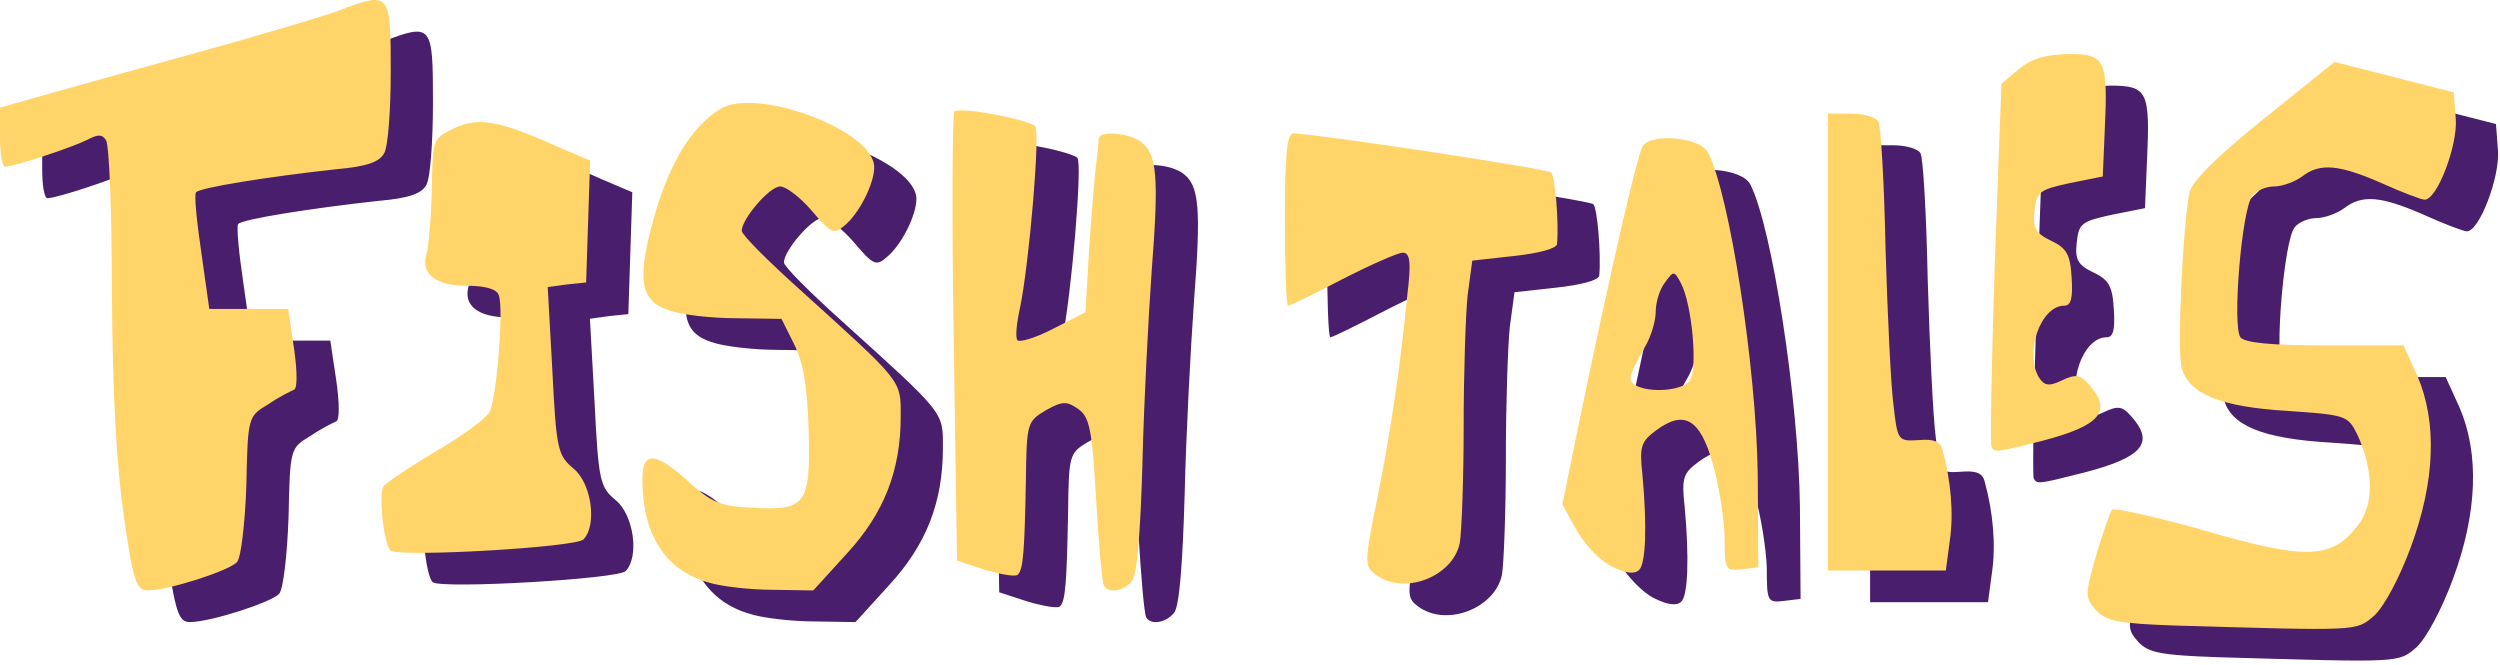 <?xml version="1.0" encoding="UTF-8" standalone="no"?><!DOCTYPE svg PUBLIC "-//W3C//DTD SVG 1.1//EN" "http://www.w3.org/Graphics/SVG/1.1/DTD/svg11.dtd"><svg width="100%" height="100%" viewBox="0 0 237 63" version="1.1" xmlns="http://www.w3.org/2000/svg" xmlns:xlink="http://www.w3.org/1999/xlink" xml:space="preserve" xmlns:serif="http://www.serif.com/" style="fill-rule:evenodd;clip-rule:evenodd;stroke-linejoin:round;stroke-miterlimit:1.414;"><path id="fish-tales" serif:id="fish tales" d="M210.187,62.301c-5.4,-0.189 -6.53,-0.44 -7.472,-1.444c-1.067,-1.193 -1.067,-1.444 0,-5.212c0.628,-2.134 1.319,-4.081 1.507,-4.332c0.188,-0.188 4.207,0.691 8.853,2.009c9.543,2.763 11.992,2.7 14.44,-0.502c1.57,-1.883 1.507,-5.337 -0.062,-8.664c-0.879,-1.758 -1.068,-1.821 -6.53,-2.198c-6.467,-0.376 -9.481,-1.632 -10.109,-4.144c-0.439,-1.632 0.126,-13.624 0.754,-16.575c0.251,-1.067 2.511,-3.327 7.032,-6.969l6.718,-5.4l11.301,2.889l0.189,2.511c0.188,2.511 -1.758,7.66 -2.951,7.66c-0.314,0 -2.135,-0.691 -4.081,-1.57c-4.019,-1.758 -5.839,-1.946 -7.535,-0.628c-0.69,0.503 -1.883,0.942 -2.637,0.942c-0.753,0 -1.695,0.377 -2.072,0.879c-1.004,1.193 -1.946,12.369 -1.13,13.436c0.44,0.502 2.826,0.754 8.037,0.754l7.409,0l1.318,2.888c1.884,4.395 1.695,9.982 -0.628,16.261c-1.067,2.888 -2.511,5.588 -3.453,6.467c-1.758,1.507 -1.381,1.444 -18.898,0.942Zm-101.524,-3.767c-0.188,-0.314 -0.502,-3.956 -0.753,-8.225c-0.377,-6.656 -0.628,-7.786 -1.696,-8.539c-1.067,-0.754 -1.507,-0.754 -3.076,0.125c-1.758,1.068 -1.821,1.193 -1.884,6.718c-0.125,6.593 -0.251,8.351 -0.753,8.853c-0.188,0.251 -1.57,0 -3.077,-0.439l-2.699,-0.879l-0.314,-21.033c-0.189,-11.553 -0.126,-21.222 0.062,-21.536c0.377,-0.502 6.844,0.691 7.66,1.382c0.503,0.502 -0.565,13.059 -1.444,17.266c-0.314,1.381 -0.439,2.699 -0.251,3.013c0.188,0.251 1.695,-0.188 3.39,-1.067l3.077,-1.57l0.314,-5.462c0.188,-3.077 0.502,-6.655 0.628,-8.037c0.188,-1.381 0.314,-2.699 0.314,-2.95c0.062,-0.817 2.888,-0.566 4.018,0.313c1.507,1.131 1.695,3.265 1.004,12.181c-0.313,4.395 -0.753,12.682 -0.879,18.27c-0.188,6.53 -0.502,10.611 -1.004,11.176c-0.754,0.942 -2.198,1.193 -2.637,0.44Zm-37.483,-0.314c-4.081,-1.131 -6.278,-4.521 -6.278,-9.732c0,-2.763 1.193,-2.7 4.395,0.188c2.134,1.947 3.013,2.323 5.901,2.449c5.212,0.314 5.651,-0.251 5.463,-7.283c-0.126,-4.27 -0.503,-6.467 -1.382,-8.225l-1.192,-2.386l-4.27,-0.063c-2.323,0 -5.211,-0.314 -6.404,-0.753c-2.825,-0.942 -3.076,-3.014 -1.256,-9.355c1.444,-4.772 3.391,-7.974 6.028,-9.669c3.327,-2.26 14.691,1.946 14.691,5.462c0,1.57 -1.444,4.458 -2.888,5.588c-0.941,0.816 -1.255,0.628 -3.013,-1.444c-1.068,-1.256 -2.449,-2.323 -3.014,-2.323c-1.005,0 -3.642,3.077 -3.642,4.207c0,0.376 2.449,2.825 5.526,5.588c9.794,8.852 9.543,8.538 9.543,11.992c0,5.148 -1.57,9.166 -5.086,12.996l-3.202,3.516l-3.892,-0.063c-2.072,0 -4.835,-0.314 -6.028,-0.69Zm-39.868,-25.931l0.565,3.767c0.314,2.198 0.314,3.768 0,3.893c-0.314,0.126 -1.444,0.691 -2.449,1.381c-1.884,1.131 -1.946,1.131 -2.072,7.66c-0.125,3.579 -0.502,6.844 -0.879,7.283c-0.691,0.816 -6.53,2.7 -8.476,2.7c-1.067,0 -1.381,-0.879 -2.26,-7.032c-0.691,-4.772 -1.068,-11.615 -1.13,-20.97c0,-7.66 -0.251,-14.252 -0.565,-14.692c-0.377,-0.565 -0.754,-0.565 -1.821,0c-1.381,0.691 -6.844,2.512 -7.723,2.512c-0.314,0 -0.502,-1.256 -0.502,-2.763l0,-2.825l3.328,-0.942c1.758,-0.502 8.476,-2.386 14.88,-4.144c6.404,-1.758 12.682,-3.642 14.001,-4.144c4.771,-1.821 4.834,-1.695 4.834,5.776c0,3.642 -0.251,7.158 -0.628,7.786c-0.439,0.816 -1.632,1.256 -4.52,1.507c-6.341,0.69 -13.059,1.758 -13.311,2.197c-0.188,0.188 0.063,2.763 0.503,5.714l0.753,5.336l7.472,0Zm103.093,25.177c-1.067,-0.816 -1.067,-1.13 0.125,-7.032c1.256,-6.278 2.198,-12.368 2.889,-19.526c0.376,-3.076 0.251,-3.955 -0.44,-3.955c-0.439,0 -3.014,1.13 -5.713,2.511c-2.637,1.381 -4.96,2.511 -5.149,2.511c-0.188,0 -0.314,-3.641 -0.314,-8.162c0,-6.09 0.189,-8.162 0.817,-8.162c1.883,0 24.046,3.328 24.423,3.705c0.377,0.313 0.753,4.708 0.565,6.78c-0.063,0.44 -1.758,0.879 -4.081,1.131l-3.955,0.439l-0.44,3.265c-0.188,1.758 -0.377,7.346 -0.377,12.369c0,5.085 -0.188,10.108 -0.376,11.175c-0.691,3.202 -5.337,4.96 -7.974,2.951Zm22.414,-0.753c-1.067,-0.503 -2.574,-2.072 -3.327,-3.391l-1.382,-2.511l1.633,-7.974c2.951,-14.189 5.399,-24.863 5.964,-25.93c0.691,-1.319 5.463,-0.942 6.216,0.565c2.072,4.018 4.583,20.468 4.709,30.514l0.063,8.79l-1.57,0.188c-1.57,0.188 -1.632,0.063 -1.632,-3.139c-0.063,-1.821 -0.565,-4.96 -1.13,-6.907c-1.193,-4.206 -2.7,-5.085 -5.337,-3.139c-1.444,1.067 -1.633,1.507 -1.319,4.269c0.44,4.835 0.314,8.351 -0.314,8.979c-0.439,0.439 -1.318,0.314 -2.574,-0.314Zm20.468,-42.945l2.135,0c1.193,0 2.386,0.314 2.637,0.753c0.251,0.377 0.565,5.839 0.69,12.055c0.189,6.278 0.503,12.934 0.754,14.817c0.377,3.391 0.439,3.453 2.386,3.328c1.444,-0.126 2.072,0.125 2.26,0.942c0.816,2.95 1.067,6.09 0.691,8.601l-0.377,2.825l-11.176,0l0,-43.321Zm-136.244,41.438c-0.628,-0.44 -1.193,-5.337 -0.69,-6.09c0.188,-0.314 2.448,-1.821 4.96,-3.328c2.511,-1.444 4.771,-3.139 5.085,-3.704c0.691,-1.256 1.382,-9.92 0.879,-11.113c-0.188,-0.565 -1.255,-0.879 -3.013,-0.879c-2.951,0 -4.395,-1.13 -3.83,-3.014c0.188,-0.628 0.439,-3.327 0.502,-6.027c0.063,-4.897 0.063,-4.897 2.135,-5.902c2.323,-1.067 4.206,-0.753 9.92,1.821l2.951,1.255l-0.189,5.777l-0.188,5.776l-1.821,0.188l-1.821,0.251l0.44,7.911c0.377,7.472 0.502,8.037 2.009,9.293c1.695,1.381 2.26,5.336 0.942,6.718c-0.754,0.753 -17.266,1.695 -18.271,1.067Zm151.752,-9.857c-0.125,-0.314 0,-8.1 0.314,-17.455l0.628,-16.952l1.632,-1.381c1.193,-1.004 2.574,-1.381 4.646,-1.444c3.579,0 3.83,0.502 3.516,7.22l-0.188,4.395l-3.139,0.628c-2.888,0.628 -3.139,0.816 -3.328,2.637c-0.188,1.633 0.126,2.135 1.57,2.825c1.444,0.691 1.821,1.256 1.946,3.516c0.126,1.947 -0.063,2.637 -0.691,2.637c-2.26,0 -3.829,4.521 -2.385,6.844c0.502,0.753 0.941,0.816 2.134,0.251c1.319,-0.628 1.758,-0.565 2.575,0.377c2.26,2.511 1.13,3.893 -4.395,5.337c-4.458,1.13 -4.521,1.13 -4.835,0.565Zm-28.63,-6.216c0.816,-1.005 0.251,-7.283 -0.816,-9.292c-0.628,-1.193 -0.691,-1.193 -1.507,-0.063c-0.502,0.628 -0.879,1.883 -0.879,2.762c0,0.879 -0.439,2.324 -0.942,3.203c-1.632,2.888 -1.758,3.264 -1.004,3.767c1.318,0.753 4.332,0.565 5.148,-0.377Z" style="fill:#491e6c;fill-rule:nonzero;"/><path id="fish-tales1" serif:id="fish tales" d="M206.187,59.301c-5.4,-0.189 -6.53,-0.44 -7.472,-1.444c-1.067,-1.193 -1.067,-1.444 0,-5.212c0.628,-2.134 1.319,-4.081 1.507,-4.332c0.188,-0.188 4.207,0.691 8.853,2.009c9.543,2.763 11.992,2.7 14.44,-0.502c1.57,-1.883 1.507,-5.337 -0.062,-8.664c-0.879,-1.758 -1.068,-1.821 -6.53,-2.198c-6.467,-0.376 -9.481,-1.632 -10.109,-4.144c-0.439,-1.632 0.126,-13.624 0.754,-16.575c0.251,-1.067 2.511,-3.327 7.032,-6.969l6.718,-5.4l11.301,2.889l0.189,2.511c0.188,2.511 -1.758,7.66 -2.951,7.66c-0.314,0 -2.135,-0.691 -4.081,-1.57c-4.019,-1.758 -5.839,-1.946 -7.535,-0.628c-0.69,0.503 -1.883,0.942 -2.637,0.942c-0.753,0 -1.695,0.377 -2.072,0.879c-1.004,1.193 -1.946,12.369 -1.13,13.436c0.44,0.502 2.826,0.754 8.037,0.754l7.409,0l1.318,2.888c1.884,4.395 1.695,9.982 -0.628,16.261c-1.067,2.888 -2.511,5.588 -3.453,6.467c-1.758,1.507 -1.381,1.444 -18.898,0.942Zm-101.524,-3.767c-0.188,-0.314 -0.502,-3.956 -0.753,-8.225c-0.377,-6.656 -0.628,-7.786 -1.696,-8.539c-1.067,-0.754 -1.507,-0.754 -3.076,0.125c-1.758,1.068 -1.821,1.193 -1.884,6.718c-0.125,6.593 -0.251,8.351 -0.753,8.853c-0.188,0.251 -1.57,0 -3.077,-0.439l-2.699,-0.879l-0.314,-21.033c-0.189,-11.553 -0.126,-21.222 0.062,-21.536c0.377,-0.502 6.844,0.691 7.66,1.382c0.503,0.502 -0.565,13.059 -1.444,17.266c-0.314,1.381 -0.439,2.699 -0.251,3.013c0.188,0.251 1.695,-0.188 3.39,-1.067l3.077,-1.57l0.314,-5.462c0.188,-3.077 0.502,-6.655 0.628,-8.037c0.188,-1.381 0.314,-2.699 0.314,-2.95c0.062,-0.817 2.888,-0.566 4.018,0.313c1.507,1.131 1.695,3.265 1.004,12.181c-0.313,4.395 -0.753,12.682 -0.879,18.27c-0.188,6.53 -0.502,10.611 -1.004,11.176c-0.754,0.942 -2.198,1.193 -2.637,0.44Zm-37.483,-0.314c-4.081,-1.131 -6.278,-4.521 -6.278,-9.732c0,-2.763 1.193,-2.7 4.395,0.188c2.134,1.947 3.013,2.323 5.901,2.449c5.212,0.314 5.651,-0.251 5.463,-7.283c-0.126,-4.27 -0.503,-6.467 -1.382,-8.225l-1.192,-2.386l-4.27,-0.063c-2.323,0 -5.211,-0.314 -6.404,-0.753c-2.825,-0.942 -3.076,-3.014 -1.256,-9.355c1.444,-4.772 3.391,-7.974 6.028,-9.669c3.327,-2.26 14.691,1.946 14.691,5.462c0,1.57 -1.444,4.458 -2.888,5.588c-0.941,0.816 -1.255,0.628 -3.013,-1.444c-1.068,-1.256 -2.449,-2.323 -3.014,-2.323c-1.005,0 -3.642,3.077 -3.642,4.207c0,0.376 2.449,2.825 5.526,5.588c9.794,8.852 9.543,8.538 9.543,11.992c0,5.148 -1.57,9.166 -5.086,12.996l-3.202,3.516l-3.892,-0.063c-2.072,0 -4.835,-0.314 -6.028,-0.69Zm-39.868,-25.931l0.565,3.767c0.314,2.198 0.314,3.768 0,3.893c-0.314,0.126 -1.444,0.691 -2.449,1.381c-1.884,1.131 -1.946,1.131 -2.072,7.66c-0.125,3.579 -0.502,6.844 -0.879,7.283c-0.691,0.816 -6.53,2.7 -8.476,2.7c-1.067,0 -1.381,-0.879 -2.26,-7.032c-0.691,-4.772 -1.068,-11.615 -1.13,-20.97c0,-7.66 -0.251,-14.252 -0.565,-14.692c-0.377,-0.565 -0.754,-0.565 -1.821,0c-1.381,0.691 -6.844,2.512 -7.723,2.512c-0.314,0 -0.502,-1.256 -0.502,-2.763l0,-2.825l3.328,-0.942c1.758,-0.502 8.476,-2.386 14.88,-4.144c6.404,-1.758 12.682,-3.642 14.001,-4.144c4.771,-1.821 4.834,-1.695 4.834,5.776c0,3.642 -0.251,7.158 -0.628,7.786c-0.439,0.816 -1.632,1.256 -4.52,1.507c-6.341,0.69 -13.059,1.758 -13.311,2.197c-0.188,0.188 0.063,2.763 0.503,5.714l0.753,5.336l7.472,0Zm103.093,25.177c-1.067,-0.816 -1.067,-1.13 0.125,-7.032c1.256,-6.278 2.198,-12.368 2.889,-19.526c0.376,-3.076 0.251,-3.955 -0.44,-3.955c-0.439,0 -3.014,1.13 -5.713,2.511c-2.637,1.381 -4.96,2.511 -5.149,2.511c-0.188,0 -0.314,-3.641 -0.314,-8.162c0,-6.09 0.189,-8.162 0.817,-8.162c1.883,0 24.046,3.328 24.423,3.705c0.377,0.313 0.753,4.708 0.565,6.78c-0.063,0.44 -1.758,0.879 -4.081,1.131l-3.955,0.439l-0.44,3.265c-0.188,1.758 -0.377,7.346 -0.377,12.369c0,5.085 -0.188,10.108 -0.376,11.175c-0.691,3.202 -5.337,4.96 -7.974,2.951Zm22.414,-0.753c-1.067,-0.503 -2.574,-2.072 -3.327,-3.391l-1.382,-2.511l1.633,-7.974c2.951,-14.189 5.399,-24.863 5.964,-25.93c0.691,-1.319 5.463,-0.942 6.216,0.565c2.072,4.018 4.583,20.468 4.709,30.514l0.063,8.79l-1.57,0.188c-1.57,0.188 -1.632,0.063 -1.632,-3.139c-0.063,-1.821 -0.565,-4.96 -1.13,-6.907c-1.193,-4.206 -2.7,-5.085 -5.337,-3.139c-1.444,1.067 -1.633,1.507 -1.319,4.269c0.44,4.835 0.314,8.351 -0.314,8.979c-0.439,0.439 -1.318,0.314 -2.574,-0.314Zm20.468,-42.945l2.135,0c1.193,0 2.386,0.314 2.637,0.753c0.251,0.377 0.565,5.839 0.69,12.055c0.189,6.278 0.503,12.934 0.754,14.817c0.377,3.391 0.439,3.453 2.386,3.328c1.444,-0.126 2.072,0.125 2.26,0.942c0.816,2.95 1.067,6.09 0.691,8.601l-0.377,2.825l-11.176,0l0,-43.321Zm-136.244,41.438c-0.628,-0.44 -1.193,-5.337 -0.69,-6.09c0.188,-0.314 2.448,-1.821 4.96,-3.328c2.511,-1.444 4.771,-3.139 5.085,-3.704c0.691,-1.256 1.382,-9.92 0.879,-11.113c-0.188,-0.565 -1.255,-0.879 -3.013,-0.879c-2.951,0 -4.395,-1.13 -3.83,-3.014c0.188,-0.628 0.439,-3.327 0.502,-6.027c0.063,-4.897 0.063,-4.897 2.135,-5.902c2.323,-1.067 4.206,-0.753 9.92,1.821l2.951,1.255l-0.189,5.777l-0.188,5.776l-1.821,0.188l-1.821,0.251l0.44,7.911c0.377,7.472 0.502,8.037 2.009,9.293c1.695,1.381 2.26,5.336 0.942,6.718c-0.754,0.753 -17.266,1.695 -18.271,1.067Zm151.752,-9.857c-0.125,-0.314 0,-8.1 0.314,-17.455l0.628,-16.952l1.632,-1.381c1.193,-1.004 2.574,-1.381 4.646,-1.444c3.579,0 3.83,0.502 3.516,7.22l-0.188,4.395l-3.139,0.628c-2.888,0.628 -3.139,0.816 -3.328,2.637c-0.188,1.633 0.126,2.135 1.57,2.825c1.444,0.691 1.821,1.256 1.946,3.516c0.126,1.947 -0.063,2.637 -0.691,2.637c-2.26,0 -3.829,4.521 -2.385,6.844c0.502,0.753 0.941,0.816 2.134,0.251c1.319,-0.628 1.758,-0.565 2.575,0.377c2.26,2.511 1.13,3.893 -4.395,5.337c-4.458,1.13 -4.521,1.13 -4.835,0.565Zm-28.63,-6.216c0.816,-1.005 0.251,-7.283 -0.816,-9.292c-0.628,-1.193 -0.691,-1.193 -1.507,-0.063c-0.502,0.628 -0.879,1.883 -0.879,2.762c0,0.879 -0.439,2.324 -0.942,3.203c-1.632,2.888 -1.758,3.264 -1.004,3.767c1.318,0.753 4.332,0.565 5.148,-0.377Z" style="fill:#ffd469;fill-rule:nonzero;"/></svg>